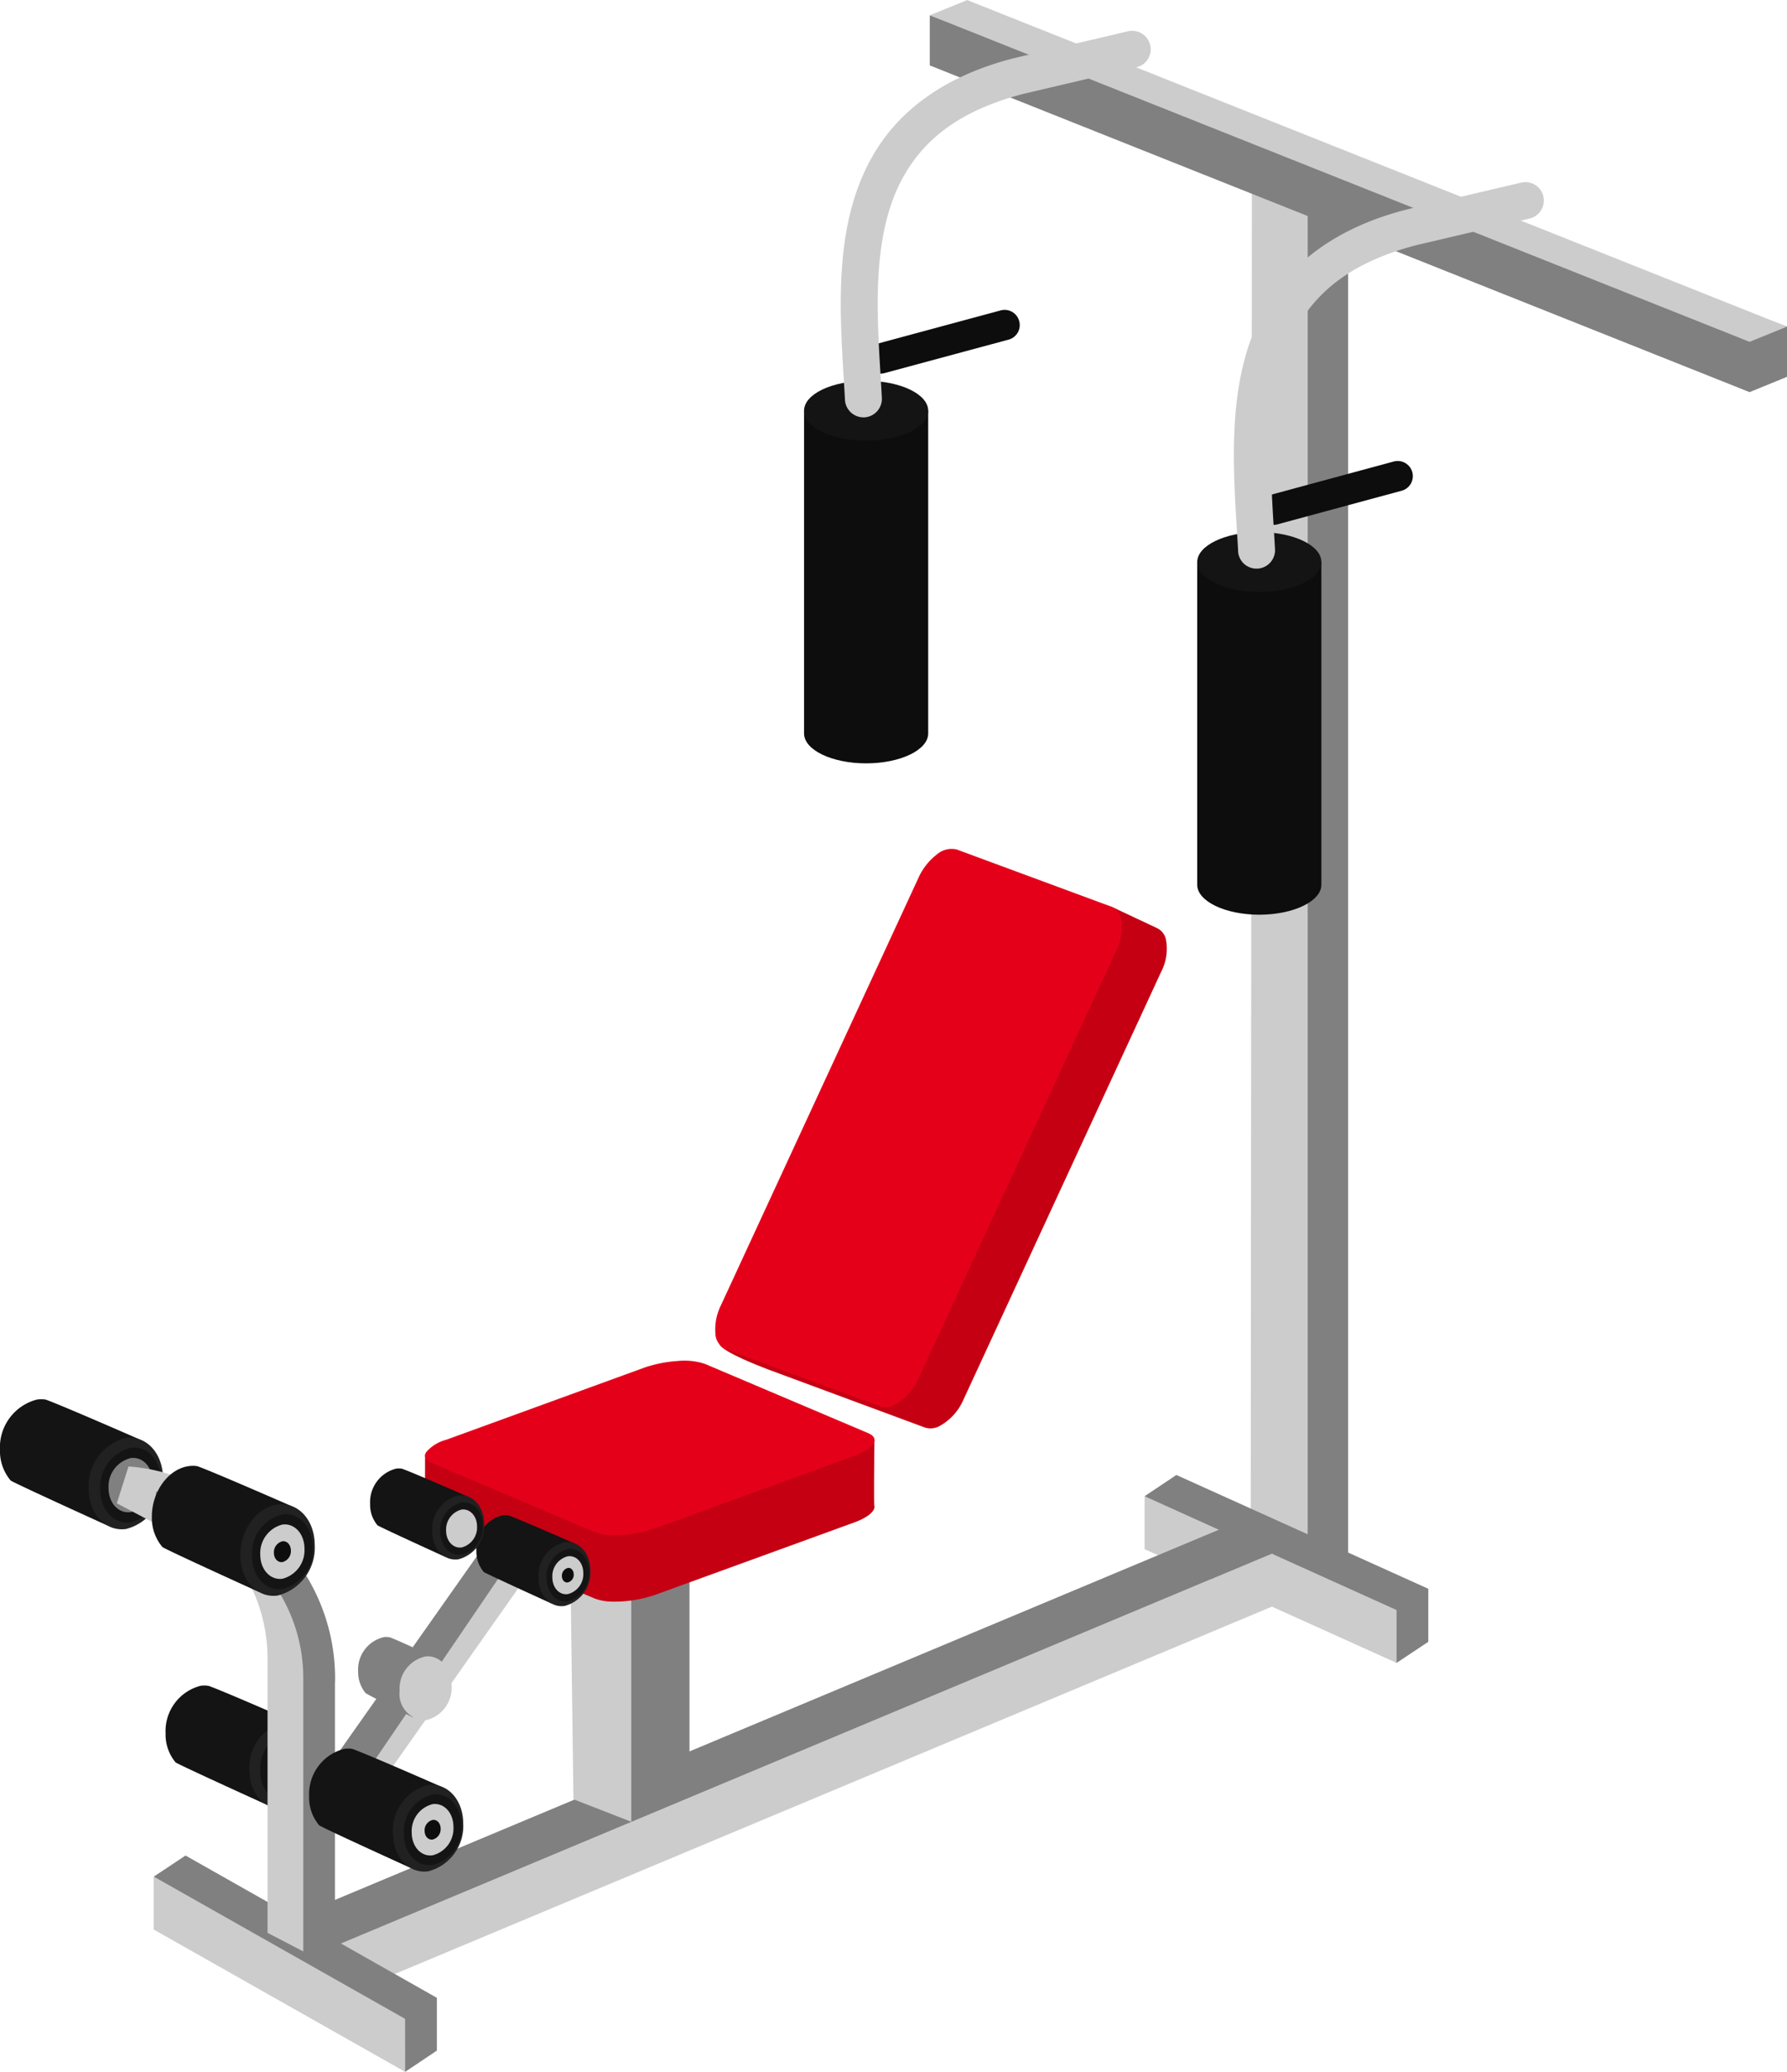 <svg xmlns="http://www.w3.org/2000/svg" width="134.588" height="156" viewBox="0 0 134.588 156"><g transform="translate(-496.945 -81.448)"><g transform="translate(557.502 81.448)"><g transform="translate(33.637 12.912)"><path d="M593.017,199.016l-4.286-1.6L588.823,93.7l4.194.931Z" transform="translate(-588.731 -93.1)" fill="#ccc"/><path d="M592.935,199.028l3.052-1.526V93.112l-3.052,1.526Z" transform="translate(-588.649 -93.112)" fill="gray"/></g><g transform="translate(9.468)"><path d="M626.77,109.952l-61.742-24.6V81.575l64.563,23.442V108.8Z" transform="translate(-565.027 -80.426)" fill="gray"/><path d="M626.77,106.187,565.027,81.6l2.819-1.148,61.744,24.59Z" transform="translate(-565.027 -80.448)" fill="#ccc"/></g><g transform="translate(0 2.322)"><path d="M560.294,107.3a1.145,1.145,0,0,1,.8-1.4h0l9.362-2.527a1.137,1.137,0,0,1,1.4.8h0a1.134,1.134,0,0,1-.8,1.4h0L561.69,108.1a1.611,1.611,0,0,1-.3.036h0a1.139,1.139,0,0,1-1.1-.838Z" transform="translate(-555.653 -82.321)" fill="#0d0d0d"/><g transform="translate(0 26.353)"><path d="M565.091,110.779v24.3c0,1.246-2.093,2.253-4.673,2.253s-4.677-1.007-4.677-2.253v-24.3Z" transform="translate(-555.741 -108.529)" fill="#0d0d0d"/><path d="M565.091,110.822c0,1.246-2.093,2.253-4.673,2.253s-4.677-1.007-4.677-2.253,2.1-2.25,4.677-2.25S565.091,109.579,565.091,110.822Z" transform="translate(-555.741 -108.572)" fill="#141414"/></g><path d="M558.771,110.519c-.124-2.261-.316-4.724-.318-7.221h0c.006-3.747.424-7.613,2.316-11h0c1.878-3.384,5.289-6.123,10.7-7.507h0l8.6-2.029a1.4,1.4,0,0,1,1.685,1.016h0a1.388,1.388,0,0,1-1.011,1.688h0l-8.594,2.02c-4.849,1.279-7.421,3.47-8.956,6.18h0c-1.527,2.7-1.96,6.088-1.958,9.628h0c0,2.356.19,4.769.314,7.065h0a1.4,1.4,0,0,1-1.311,1.47h-.079a1.4,1.4,0,0,1-1.39-1.314Z" transform="translate(-555.688 -82.725)" fill="#ccc"/></g><g transform="translate(29.611 13.715)"><path d="M589.334,118.466a1.137,1.137,0,0,1,.8-1.4h0l9.36-2.534a1.142,1.142,0,0,1,1.4.8h0a1.14,1.14,0,0,1-.8,1.4h0l-9.363,2.534a1.6,1.6,0,0,1-.3.04h0a1.136,1.136,0,0,1-1.094-.842Z" transform="translate(-584.695 -93.496)" fill="#0d0d0d"/><g transform="translate(0 26.347)"><path d="M594.135,121.953v24.3c0,1.24-2.1,2.256-4.677,2.256s-4.675-1.017-4.675-2.256v-24.3Z" transform="translate(-584.783 -119.697)" fill="#0d0d0d"/><path d="M594.135,122c0,1.24-2.1,2.246-4.677,2.246s-4.675-1.006-4.675-2.246,2.1-2.256,4.675-2.256S594.135,120.746,594.135,122Z" transform="translate(-584.783 -119.74)" fill="#141414"/></g><path d="M587.813,121.686c-.127-2.265-.32-4.724-.32-7.222h0c0-3.747.426-7.605,2.311-10.988h0c1.884-3.393,5.291-6.13,10.7-7.515h0l8.6-2.02a1.391,1.391,0,0,1,1.692,1.007h0a1.4,1.4,0,0,1-1.013,1.688h0l-8.594,2.02c-4.849,1.279-7.421,3.478-8.958,6.179h0c-1.527,2.71-1.96,6.088-1.954,9.628h0c0,2.353.184,4.766.312,7.066h0A1.394,1.394,0,0,1,589.277,123H589.2a1.382,1.382,0,0,1-1.39-1.31Z" transform="translate(-584.73 -93.9)" fill="#ccc"/></g></g><g transform="translate(496.945 145.35)"><g transform="translate(25.259 49.866)"><path d="M537.929,194.822l-12.774,18.133-.884-2.292,12.778-18.133Z" transform="translate(-521.668 -192.53)" fill="#ccc"/><path d="M534.492,192.926l-12.774,18.125,2.513.9L536.3,194.219Z" transform="translate(-521.718 -192.523)" fill="gray"/><g transform="translate(1.721 9.492)"><path d="M525.809,201.871c.8.3,3.4,1.537,3.4,1.537l.4,1.723-2.1,2.754s-3.075-1.525-3.545-1.818a2.463,2.463,0,0,1-.564-1.622,2.5,2.5,0,0,1,1.958-2.6A1.476,1.476,0,0,1,525.809,201.871Z" transform="translate(-523.406 -201.839)" fill="gray"/><path d="M530.377,205.479a2.494,2.494,0,0,1-1.956,2.6,1.98,1.98,0,0,1-1.958-2.216,2.481,2.481,0,0,1,1.958-2.589C529.5,203.167,530.377,204.154,530.377,205.479Z" transform="translate(-523.346 -201.811)" fill="#ccc"/></g></g><path d="M583,149.545a1.234,1.234,0,0,1,.72.907,3.76,3.76,0,0,1-.362,2.4l-14.89,32.215a4.134,4.134,0,0,1-1.844,2.015,1.4,1.4,0,0,1-1.051.092l-11.632-4.306c-.442-.168-3.8-1.425-3.861-2.027s3.16-.541,3.507-1.279l14.886-32.215a4.619,4.619,0,0,1,1.376-1.729c.523-.383,9.386,2.206,9.833,2.368Z" transform="translate(-495.903 -143.585)" fill="#c50013"/><g transform="translate(11.582 47.162)"><g transform="translate(9.264)"><path d="M602.86,202.438l-2.39,1.587-18.978-12.55,2.393-1.6,18.976,8.57Z" transform="translate(-516.133 -189.879)" fill="gray"/><path d="M600.47,203.994l-18.978-8.562v-3.988l18.978,8.571Z" transform="translate(-516.133 -189.848)" fill="#ccc"/><path d="M592.326,199.655l-71.808,30.066v-3.988l71.808-30.065Z" transform="translate(-517.329 -189.765)" fill="#ccc"/><path d="M589.2,193.567,517.39,223.633l3.189,2.141,71.808-30.065Z" transform="translate(-517.39 -189.807)" fill="gray"/></g><g transform="translate(0 28.648)"><path d="M529.625,232.667l-2.388,1.6-18.932-14.7,2.39-1.588,18.93,10.713Z" transform="translate(-508.304 -217.976)" fill="gray"/><path d="M527.236,234.234,508.3,223.521v-3.988l18.932,10.712Z" transform="translate(-508.304 -217.945)" fill="#ccc"/></g></g><path d="M543.38,214.452v-17.53h4.583v15.335" transform="translate(-496.034 -142.578)" fill="gray"/><path d="M539.307,214.15l-.223-17h4.579v18.694" transform="translate(-496.119 -142.574)" fill="#ccc"/><path d="M579.619,147.994a1.207,1.207,0,0,1,.716.9,3.722,3.722,0,0,1-.364,2.407l-14.883,32.205a4.146,4.146,0,0,1-1.844,2.015,1.418,1.418,0,0,1-1.051.095l-11.632-4.308a1.345,1.345,0,0,1-.774-1.22,4.055,4.055,0,0,1,.42-2.085L565.092,145.8a4.589,4.589,0,0,1,1.372-1.738,1.683,1.683,0,0,1,1.523-.37Z" transform="translate(-495.909 -143.623)" fill="#e5001a"/><g transform="translate(32.005 38.564)"><path d="M562.189,187.288s-.056,4.775-.012,4.939a.4.4,0,0,1,0,.218c-.1.362-.645.766-1.563,1.093l-14.969,5.442a9.47,9.47,0,0,1-3.2.5,3.836,3.836,0,0,1-1.33-.236l-12.293-5.208c-.3-.125-.456-.291-.476-.474-.015-.106,0-5.187,0-5.187l16.546-1.51a9.734,9.734,0,0,1,2.494-.489,4.907,4.907,0,0,1,2.041.221Z" transform="translate(-528.335 -181.349)" fill="#c50013"/><path d="M561.713,186.889c.386.163.532.389.464.637-.1.362-.645.766-1.563,1.092l-14.969,5.444a9.3,9.3,0,0,1-3.2.5,4.057,4.057,0,0,1-1.33-.227l-12.293-5.216c-.472-.2-.584-.495-.385-.807a2.955,2.955,0,0,1,1.486-.917l14.968-5.449a9.732,9.732,0,0,1,2.494-.488,4.909,4.909,0,0,1,2.041.22Z" transform="translate(-528.335 -181.446)" fill="#e5001a"/></g><g transform="translate(35.88 50.177)"><path d="M534.536,192.851c.8.282,4.959,2.107,4.959,2.107l.4,1.716-2.1,2.824s-4.633-2.109-5.1-2.371a2.409,2.409,0,0,1-.562-1.616,2.6,2.6,0,0,1,1.962-2.66A1.511,1.511,0,0,1,534.536,192.851Z" transform="translate(-532.135 -192.835)" fill="#141414"/><path d="M540.635,196.982a2.6,2.6,0,0,1-1.958,2.66c-1.082.144-1.958-.816-1.958-2.141a2.6,2.6,0,0,1,1.958-2.66C539.757,194.691,540.635,195.657,540.635,196.982Z" transform="translate(-532.045 -192.796)" fill="#212121"/><path d="M540.524,197.1a2.13,2.13,0,0,1-1.608,2.177c-.88.12-1.6-.666-1.6-1.752a2.136,2.136,0,0,1,1.6-2.178C539.806,195.229,540.524,196.015,540.524,197.1Z" transform="translate(-532.033 -192.786)" fill="#141414"/><path d="M540.077,197.149a1.55,1.55,0,0,1-1.169,1.58c-.641.086-1.163-.482-1.163-1.268a1.544,1.544,0,0,1,1.163-1.581C539.55,195.793,540.077,196.358,540.077,197.149Z" transform="translate(-532.025 -192.776)" fill="#ccc"/><path d="M539.34,197.231a.581.581,0,0,1-.447.6c-.244.036-.443-.184-.443-.488a.6.6,0,0,1,.443-.6C539.145,196.7,539.34,196.925,539.34,197.231Z" transform="translate(-532.011 -192.759)" fill="#0d0d0d"/></g><g transform="translate(27.88 46.668)"><path d="M526.686,189.414c.8.276,4.959,2.1,4.959,2.1l.4,1.717-2.1,2.825s-4.633-2.11-5.1-2.377a2.38,2.38,0,0,1-.56-1.606,2.6,2.6,0,0,1,1.958-2.666A1.47,1.47,0,0,1,526.686,189.414Z" transform="translate(-524.289 -189.394)" fill="#141414"/><path d="M532.787,193.54a2.6,2.6,0,0,1-1.96,2.659c-1.08.142-1.96-.816-1.96-2.14a2.6,2.6,0,0,1,1.96-2.663C531.91,191.248,532.787,192.212,532.787,193.54Z" transform="translate(-524.199 -189.355)" fill="#212121"/><path d="M532.676,193.656a2.128,2.128,0,0,1-1.6,2.179c-.892.122-1.608-.667-1.608-1.747a2.13,2.13,0,0,1,1.608-2.184C531.956,191.792,532.676,192.572,532.676,193.656Z" transform="translate(-524.188 -189.345)" fill="#141414"/><path d="M532.227,193.7a1.546,1.546,0,0,1-1.161,1.581c-.644.086-1.169-.483-1.169-1.269a1.548,1.548,0,0,1,1.169-1.583C531.7,192.348,532.227,192.924,532.227,193.7Z" transform="translate(-524.179 -189.334)" fill="#ccc"/></g><g transform="translate(12.473 63.015)"><path d="M512.421,205.451c1.082.377,6.695,2.837,6.695,2.837l.542,2.316-2.831,3.813s-6.255-2.836-6.893-3.2a3.248,3.248,0,0,1-.757-2.176,3.521,3.521,0,0,1,2.646-3.6A2.02,2.02,0,0,1,512.421,205.451Z" transform="translate(-509.178 -205.427)" fill="#141414"/><path d="M520.661,211.024a3.521,3.521,0,0,1-2.644,3.6c-1.465.192-2.649-1.1-2.649-2.9a3.509,3.509,0,0,1,2.649-3.6C519.477,207.938,520.661,209.231,520.661,211.024Z" transform="translate(-509.057 -205.374)" fill="#212121"/><path d="M520.508,211.188a2.886,2.886,0,0,1-2.169,2.946c-1.2.156-2.168-.9-2.168-2.372a2.873,2.873,0,0,1,2.168-2.943C519.535,208.663,520.508,209.721,520.508,211.188Z" transform="translate(-509.041 -205.36)" fill="#141414"/><path d="M519.9,211.253a2.091,2.091,0,0,1-1.573,2.136c-.869.111-1.57-.655-1.57-1.718a2.083,2.083,0,0,1,1.57-2.135C519.2,209.415,519.9,210.187,519.9,211.253Z" transform="translate(-509.029 -205.346)" fill="#ccc"/></g><g transform="translate(0 41.456)"><path d="M500.38,184.306c1.142.4,7.079,3,7.079,3l.575,2.447-3,4.036s-6.615-3-7.281-3.381a3.432,3.432,0,0,1-.81-2.306,3.72,3.72,0,0,1,2.8-3.8A2.374,2.374,0,0,1,500.38,184.306Z" transform="translate(-496.945 -184.282)" fill="#141414"/><path d="M509.094,190.2a3.715,3.715,0,0,1-2.8,3.8c-1.546.2-2.8-1.164-2.8-3.061a3.721,3.721,0,0,1,2.8-3.8C507.837,186.934,509.094,188.3,509.094,190.2Z" transform="translate(-496.817 -184.226)" fill="#212121"/><path d="M508.931,190.376a3.044,3.044,0,0,1-2.291,3.112c-1.266.162-2.294-.956-2.294-2.5a3.042,3.042,0,0,1,2.294-3.117C507.9,187.7,508.931,188.821,508.931,190.376Z" transform="translate(-496.8 -184.212)" fill="#141414"/><path d="M508.289,190.442a2.207,2.207,0,0,1-1.661,2.256c-.919.12-1.664-.686-1.664-1.814a2.2,2.2,0,0,1,1.664-2.256C507.544,188.5,508.289,189.313,508.289,190.442Z" transform="translate(-496.788 -184.197)" fill="gray"/></g><path d="M521.007,205.285l-1.3,20.524-2.781-1.447h0V203.952l0-.042v-.056h0c0-.058,0-.135,0-.249h0a12.5,12.5,0,0,0-1.627-6.05h0c-1.3-2.171-6.855-4.023-6.855-4.023l-2.869-1.511h0l.878-2.774a13.406,13.406,0,0,1,10.911,7.094h0" transform="translate(-496.776 -142.729)" fill="#ccc"/><path d="M519.565,225.822V205.414l0-.044,0-.065h0v-.238h0a12.369,12.369,0,0,0-1.622-6.053h0c-1.486-2.483-4.149-4.889-9.722-5.541h0l.266-2.376c6.2.674,9.738,3.632,11.516,6.7h0a14.809,14.809,0,0,1,1.958,7.267h0c0,.2,0,.352-.01.418h0v20.336Z" transform="translate(-496.724 -142.692)" fill="gray"/><g transform="translate(23.281 67.757)"><path d="M523.023,210.1c1.08.377,6.7,2.845,6.7,2.845l.539,2.312-2.831,3.816s-6.252-2.839-6.888-3.207a3.212,3.212,0,0,1-.762-2.176,3.512,3.512,0,0,1,2.65-3.591A2.008,2.008,0,0,1,523.023,210.1Z" transform="translate(-519.778 -210.077)" fill="#141414"/><path d="M531.264,215.672a3.515,3.515,0,0,1-2.649,3.6c-1.46.192-2.644-1.1-2.644-2.895a3.517,3.517,0,0,1,2.644-3.6C530.075,212.586,531.264,213.884,531.264,215.672Z" transform="translate(-519.657 -210.025)" fill="#212121"/><path d="M531.108,215.836a2.871,2.871,0,0,1-2.168,2.945c-1.2.162-2.168-.9-2.168-2.371a2.881,2.881,0,0,1,2.168-2.942C530.141,213.312,531.108,214.369,531.108,215.836Z" transform="translate(-519.641 -210.011)" fill="#141414"/><path d="M530.5,215.9a2.086,2.086,0,0,1-1.57,2.136c-.868.12-1.573-.655-1.573-1.718a2.085,2.085,0,0,1,1.573-2.134C529.8,214.069,530.5,214.844,530.5,215.9Z" transform="translate(-519.629 -209.997)" fill="#ccc"/><path d="M529.517,216.011a.8.8,0,0,1-.607.816c-.333.044-.6-.248-.6-.66a.8.8,0,0,1,.6-.816C529.243,215.3,529.517,215.6,529.517,216.011Z" transform="translate(-519.611 -209.974)" fill="#0d0d0d"/></g><g transform="translate(11.434 46.469)"><path d="M511.59,189.227c1.142.4,7.08,3,7.08,3l.572,2.448-2.992,4.035s-6.616-3-7.288-3.39a3.394,3.394,0,0,1-.8-2.3c0-1.893,1.251-3.6,2.8-3.8A2.05,2.05,0,0,1,511.59,189.227Z" transform="translate(-508.159 -189.199)" fill="#141414"/><path d="M520.3,195.113a3.71,3.71,0,0,1-2.8,3.8c-1.548.206-2.8-1.163-2.8-3.057s1.251-3.6,2.8-3.8S520.3,193.221,520.3,195.113Z" transform="translate(-508.031 -189.143)" fill="#212121"/><path d="M520.139,195.29a3.053,3.053,0,0,1-2.29,3.117c-1.267.162-2.293-.957-2.293-2.512a3.035,3.035,0,0,1,2.293-3.107C519.111,192.617,520.139,193.739,520.139,195.29Z" transform="translate(-508.014 -189.129)" fill="#141414"/><path d="M519.5,195.362a2.211,2.211,0,0,1-1.664,2.256c-.92.12-1.665-.7-1.665-1.816a2.22,2.22,0,0,1,1.665-2.265C518.754,193.418,519.5,194.234,519.5,195.362Z" transform="translate(-508.002 -189.114)" fill="#ccc"/><path d="M518.456,195.474a.851.851,0,0,1-.638.865c-.354.042-.641-.27-.641-.7a.849.849,0,0,1,.641-.867C518.166,194.728,518.456,195.04,518.456,195.474Z" transform="translate(-507.982 -189.09)" fill="#0d0d0d"/></g></g></g></svg>